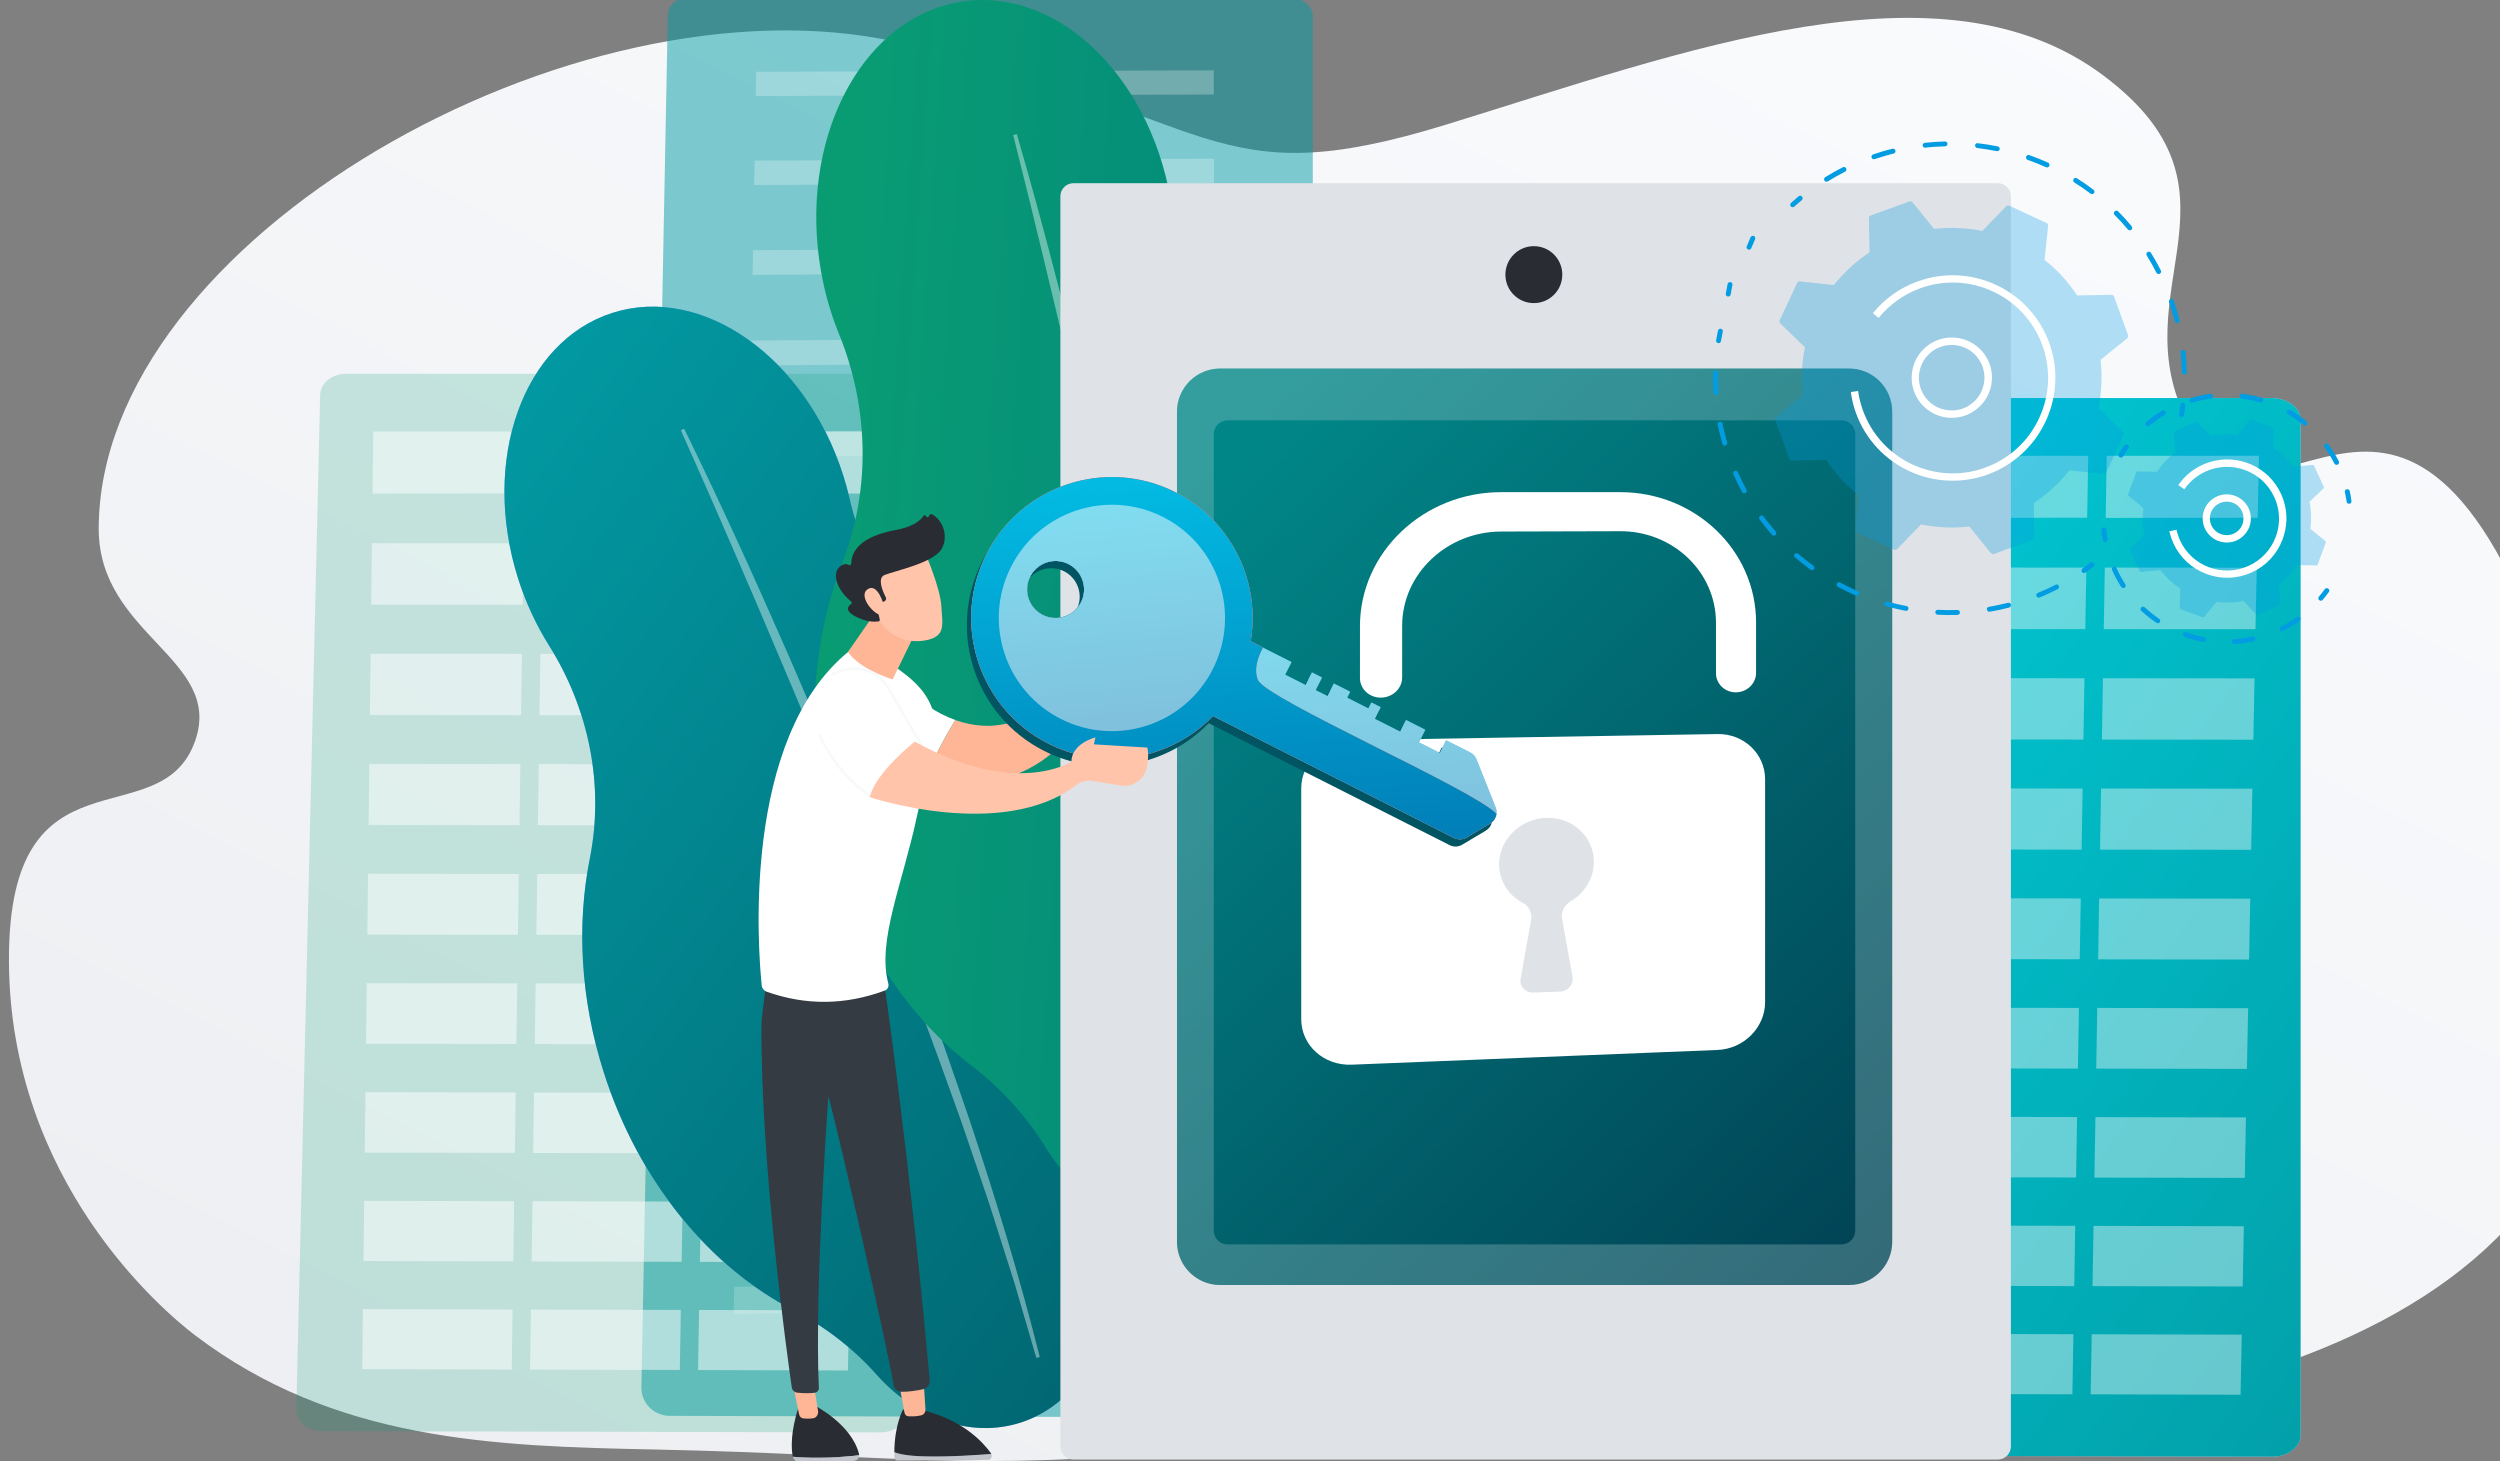 <svg width="308" height="180" viewBox="0 0 308 180" fill="none" xmlns="http://www.w3.org/2000/svg">
<rect x="0" y="0" width="308" height="180" fill="#808080" stroke="none"/>
<g clip-path="url(#clip0_13484_5143)">
<path d="M236.14 176.501C193.813 179.895 192.366 173.952 147.159 178.576C118.973 181.451 110.326 179.184 80.572 178.576C60.688 178.176 41.204 177.524 24.056 164.527C20.153 161.563 1.208 145.617 1.101 118.393C0.994 91.169 19.817 103.488 24.056 91.232C27.527 81.199 12.163 78.216 12.163 65.157C12.163 29.51 70.879 -3.608 110.53 5.179C150.18 13.967 148.761 24.412 178.202 15.342C207.643 6.273 239.178 -5.644 259.125 9.292C279.072 24.228 259.563 36.763 270.761 54.117C280.935 69.885 298.563 30.073 316.851 91.276C335.14 152.479 293.365 171.884 236.14 176.501Z" fill="url(#paint0_linear_13484_5143)"/>
<path opacity="0.5" d="M82.273 1.885C82.3 0.691 83.304 -0.269 84.532 -0.269H159.164C160.41 -0.269 161.737 0.727 161.737 1.938V171.221C161.737 172.128 161.208 172.989 160.553 173.635C159.89 174.273 158.921 174.632 157.989 174.632L82.542 174.434C81.6 174.434 80.686 174.066 80.031 173.411C79.376 172.756 79.009 171.877 79.018 170.961L82.273 1.885Z" fill="#029CA5"/>
<g opacity="0.5">
<path opacity="0.52" d="M125.125 11.72L149.542 11.64L149.533 8.669L125.143 8.741L125.125 11.72Z" fill="white"/>
<path opacity="0.52" d="M125.062 22.66L149.569 22.544L149.56 19.555L125.08 19.654L125.062 22.66Z" fill="white"/>
<path opacity="0.52" d="M124.99 33.681L149.604 33.546L149.595 30.531L125.008 30.656L124.99 33.681Z" fill="white"/>
<path opacity="0.52" d="M124.928 44.8L149.64 44.638L149.631 41.596L124.946 41.749L124.928 44.8Z" fill="white"/>
<path opacity="0.52" d="M124.856 56.009L149.677 55.82L149.668 52.751L124.874 52.931L124.856 56.009Z" fill="white"/>
<path opacity="0.52" d="M124.713 78.714L149.739 78.463L149.73 75.34L124.731 75.582L124.713 78.714Z" fill="white"/>
<path opacity="0.52" d="M124.507 113.489L149.847 113.148L149.838 109.954L124.525 110.286L124.507 113.489Z" fill="white"/>
<path opacity="0.52" d="M124.784 67.316L149.712 67.092L149.694 63.996L124.802 64.211L124.784 67.316Z" fill="white"/>
<path opacity="0.52" d="M124.649 90.21L149.775 89.932L149.766 86.782L124.667 87.051L124.649 90.21Z" fill="white"/>
<path opacity="0.52" d="M124.578 101.796L149.811 101.491L149.802 98.314L124.596 98.619L124.578 101.796Z" fill="white"/>
<path opacity="0.52" d="M124.435 125.282L149.883 124.914L149.874 121.683L124.452 122.042L124.435 125.282Z" fill="white"/>
<path opacity="0.52" d="M124.354 137.173L149.918 136.769L149.909 133.52L124.38 133.906L124.354 137.173Z" fill="white"/>
<path opacity="0.52" d="M124.282 149.171L149.954 148.732L149.945 145.456L124.309 145.878L124.282 149.171Z" fill="white"/>
<path opacity="0.52" d="M124.211 161.269L150 160.802L149.982 157.491L124.229 157.948L124.211 161.269Z" fill="white"/>
<path opacity="0.52" d="M93.122 11.828L117.682 11.747L117.709 8.768L93.176 8.84L93.122 11.828Z" fill="white"/>
<path opacity="0.52" d="M92.916 22.795L117.584 22.687L117.611 19.689L92.979 19.788L92.916 22.795Z" fill="white"/>
<path opacity="0.52" d="M92.719 33.86L117.485 33.725L117.512 30.692L92.773 30.827L92.719 33.86Z" fill="white"/>
<path opacity="0.52" d="M92.513 45.015L117.387 44.845L117.414 41.794L92.576 41.955L92.513 45.015Z" fill="white"/>
<path opacity="0.52" d="M92.315 56.26L117.288 56.072L117.315 52.984L92.369 53.173L92.315 56.26Z" fill="white"/>
<path opacity="0.52" d="M91.903 79.037L117.091 78.786L117.118 75.654L91.957 75.896L91.903 79.037Z" fill="white"/>
<path opacity="0.52" d="M91.266 113.929L116.776 113.597L116.803 110.384L91.319 110.716L91.266 113.929Z" fill="white"/>
<path opacity="0.52" d="M92.109 67.604L117.19 67.379L117.217 64.274L92.163 64.49L92.109 67.604Z" fill="white"/>
<path opacity="0.52" d="M91.688 90.569L116.983 90.291L117.01 87.132L91.75 87.41L91.688 90.569Z" fill="white"/>
<path opacity="0.52" d="M91.481 102.2L116.885 101.895L116.911 98.709L91.535 99.014L91.481 102.2Z" fill="white"/>
<path opacity="0.52" d="M91.051 125.766L116.669 125.389L116.696 122.159L91.105 122.518L91.051 125.766Z" fill="white"/>
<path opacity="0.52" d="M90.836 137.693L116.562 137.298L116.598 134.032L90.89 134.427L90.836 137.693Z" fill="white"/>
<path opacity="0.52" d="M90.611 149.737L116.454 149.297L116.49 146.004L90.674 146.434L90.611 149.737Z" fill="white"/>
<path opacity="0.52" d="M90.397 161.879L116.347 161.403L116.382 158.083L90.45 158.541L90.397 161.879Z" fill="white"/>
</g>
<path opacity="0.2" d="M39.447 48.578C39.483 47.196 40.9 46.056 42.639 46.056H108.366C110.133 46.056 111.864 47.25 111.864 48.659V173.932C111.864 174.605 111.379 175.251 110.779 175.727C110.178 176.202 109.29 176.471 108.438 176.471L39.716 176.319C38.864 176.319 38.021 176.041 37.43 175.556C36.829 175.071 36.497 174.398 36.506 173.716L39.447 48.578Z" fill="#099C73"/>
<g opacity="0.5">
<path d="M87.851 60.819L106.573 60.801L106.726 53.164H87.976L87.851 60.819Z" fill="white"/>
<path d="M66.859 60.81L85.564 60.792L85.699 53.164H66.976L66.859 60.81Z" fill="white"/>
<path d="M45.895 60.81L64.582 60.792L64.689 53.164H45.984L45.895 60.81Z" fill="white"/>
<path d="M87.617 74.523L106.304 74.532L106.457 66.948L87.743 66.939L87.617 74.523Z" fill="white"/>
<path d="M66.662 74.505L85.34 74.514L85.466 66.94L66.77 66.931L66.662 74.505Z" fill="white"/>
<path d="M45.733 74.496L64.385 74.505L64.492 66.931L45.823 66.922L45.733 74.496Z" fill="white"/>
<path d="M87.384 88.128L106.044 88.137L106.187 80.581L87.509 80.572L87.384 88.128Z" fill="white"/>
<path d="M66.464 88.11L85.106 88.128L85.231 80.572L66.58 80.563L66.464 88.11Z" fill="white"/>
<path d="M45.571 88.092L64.195 88.11L64.303 80.553L45.661 80.545L45.571 88.092Z" fill="white"/>
<path d="M87.151 101.688L105.776 101.706L105.928 94.177L87.277 94.159L87.151 101.688Z" fill="white"/>
<path d="M66.267 101.661L84.882 101.679L85.007 94.159L66.383 94.141L66.267 101.661Z" fill="white"/>
<path d="M45.41 101.634L64.007 101.661L64.106 94.132L45.5 94.114L45.41 101.634Z" fill="white"/>
<path d="M86.918 115.204L105.515 115.23L105.659 107.719L87.043 107.701L86.918 115.204Z" fill="white"/>
<path d="M66.079 115.168L84.65 115.195L84.775 107.692L66.187 107.674L66.079 115.168Z" fill="white"/>
<path d="M45.258 115.141L63.81 115.168L63.918 107.665L45.339 107.647L45.258 115.141Z" fill="white"/>
<path d="M86.685 128.665L105.246 128.701L105.398 121.216L86.819 121.189L86.685 128.665Z" fill="white"/>
<path d="M65.882 128.629L84.425 128.665L84.551 121.189L65.989 121.153L65.882 128.629Z" fill="white"/>
<path d="M45.097 128.593L63.622 128.62L63.73 121.154L45.186 121.127L45.097 128.593Z" fill="white"/>
<path d="M86.46 142.091L104.985 142.127L105.129 134.669L86.585 134.633L86.46 142.091Z" fill="white"/>
<path d="M65.684 142.046L84.2 142.082L84.326 134.633L65.791 134.597L65.684 142.046Z" fill="white"/>
<path d="M44.935 142.001L63.433 142.037L63.532 134.588L45.024 134.552L44.935 142.001Z" fill="white"/>
<path d="M86.228 155.462L104.726 155.507L104.87 148.076L86.353 148.031L86.228 155.462Z" fill="white"/>
<path d="M65.496 155.409L83.977 155.454L84.102 148.032L65.604 147.987L65.496 155.409Z" fill="white"/>
<path d="M44.782 155.355L63.245 155.409L63.344 147.987L44.863 147.942L44.782 155.355Z" fill="white"/>
<path d="M86.003 168.789L104.466 168.843L104.609 161.439L86.129 161.386L86.003 168.789Z" fill="white"/>
<path d="M65.299 168.736L83.753 168.78L83.878 161.386L65.406 161.341L65.299 168.736Z" fill="white"/>
<path d="M44.621 168.673L63.048 168.726L63.156 161.332L44.711 161.287L44.621 168.673Z" fill="white"/>
</g>
<path d="M211.011 51.566C211.046 50.184 212.463 49.045 214.203 49.045H279.93C281.696 49.045 283.427 50.238 283.427 51.647V176.92C283.427 177.593 282.943 178.239 282.342 178.715C281.741 179.191 280.854 179.46 280.002 179.46L211.28 179.307C210.428 179.307 209.585 179.029 208.993 178.544C208.401 178.06 208.061 177.387 208.07 176.705L211.011 51.566Z" fill="#BDD0FB"/>
<path d="M211.011 51.566C211.046 50.184 212.463 49.045 214.203 49.045H279.93C281.696 49.045 283.427 50.238 283.427 51.647V176.92C283.427 177.593 282.943 178.239 282.342 178.715C281.741 179.191 280.854 179.46 280.002 179.46L211.28 179.307C210.428 179.307 209.585 179.029 208.993 178.544C208.401 178.06 208.061 177.387 208.07 176.705L211.011 51.566Z" fill="url(#paint1_linear_13484_5143)"/>
<g opacity="0.8">
<path opacity="0.5" d="M259.423 63.807L278.146 63.79L278.298 56.152H259.548L259.423 63.807Z" fill="white"/>
<path opacity="0.5" d="M238.432 63.807L257.137 63.781L257.271 56.152H238.539L238.432 63.807Z" fill="white"/>
<path opacity="0.5" d="M217.467 63.799L236.154 63.781L236.261 56.153H217.556L217.467 63.799Z" fill="white"/>
</g>
<g opacity="0.8">
<path opacity="0.5" d="M259.188 77.511L277.875 77.52L278.028 69.937L259.314 69.928L259.188 77.511Z" fill="white"/>
<path opacity="0.5" d="M238.233 77.502L256.911 77.511L257.037 69.928L238.341 69.919L238.233 77.502Z" fill="white"/>
<path opacity="0.5" d="M217.305 77.485L235.956 77.502L236.063 69.919H217.394L217.305 77.485Z" fill="white"/>
</g>
<g opacity="0.8">
<path opacity="0.5" d="M258.956 91.116L277.616 91.134L277.76 83.578L259.082 83.56L258.956 91.116Z" fill="white"/>
<path opacity="0.5" d="M238.036 91.099L256.678 91.116L256.804 83.56L238.144 83.551L238.036 91.099Z" fill="white"/>
<path opacity="0.5" d="M217.144 91.08L235.768 91.098L235.875 83.551L217.233 83.533L217.144 91.08Z" fill="white"/>
</g>
<g opacity="0.8">
<path opacity="0.5" d="M258.723 104.677L277.347 104.695L277.49 97.165L258.848 97.147L258.723 104.677Z" fill="white"/>
<path opacity="0.5" d="M237.839 104.65L256.454 104.677L256.58 97.147L237.946 97.129L237.839 104.65Z" fill="white"/>
<path opacity="0.5" d="M216.982 104.632L235.571 104.65L235.678 97.129L217.072 97.111L216.982 104.632Z" fill="white"/>
</g>
<g opacity="0.8">
<path opacity="0.5" d="M258.49 118.192L277.088 118.219L277.231 110.716L258.616 110.689L258.49 118.192Z" fill="white"/>
<path opacity="0.5" d="M237.651 118.156L256.222 118.183L256.347 110.689L237.759 110.662L237.651 118.156Z" fill="white"/>
<path opacity="0.5" d="M216.821 118.129L235.383 118.156L235.49 110.662L216.911 110.635L216.821 118.129Z" fill="white"/>
</g>
<g opacity="0.8">
<path opacity="0.5" d="M258.257 131.654L276.818 131.689L276.971 124.214L258.382 124.178L258.257 131.654Z" fill="white"/>
<path opacity="0.5" d="M237.454 131.618L255.998 131.654L256.123 124.178L237.562 124.151L237.454 131.618Z" fill="white"/>
<path opacity="0.5" d="M216.669 131.582L235.194 131.618L235.302 124.142L216.759 124.115L216.669 131.582Z" fill="white"/>
</g>
<g opacity="0.8">
<path opacity="0.5" d="M258.032 145.079L276.558 145.115L276.701 137.666L258.158 137.63L258.032 145.079Z" fill="white"/>
<path opacity="0.5" d="M237.256 145.034L255.772 145.07L255.898 137.621L237.363 137.585L237.256 145.034Z" fill="white"/>
<path opacity="0.5" d="M216.507 144.989L235.005 145.025L235.104 137.586L216.597 137.55L216.507 144.989Z" fill="white"/>
</g>
<g opacity="0.8">
<path opacity="0.5" d="M257.8 158.451L276.298 158.496L276.442 151.074L257.925 151.029L257.8 158.451Z" fill="white"/>
<path opacity="0.5" d="M237.068 158.397L255.549 158.451L255.666 151.02L237.176 150.984L237.068 158.397Z" fill="white"/>
<path opacity="0.5" d="M216.346 158.352L234.808 158.397L234.916 150.975L216.435 150.93L216.346 158.352Z" fill="white"/>
</g>
<g opacity="0.8">
<path opacity="0.5" d="M257.566 171.778L276.038 171.832L276.182 164.428L257.701 164.383L257.566 171.778Z" fill="white"/>
<path opacity="0.5" d="M236.871 171.724L255.316 171.778L255.442 164.374L236.979 164.329L236.871 171.724Z" fill="white"/>
<path opacity="0.5" d="M216.193 171.67L234.62 171.715L234.728 164.32L216.283 164.275L216.193 171.67Z" fill="white"/>
</g>
<path d="M140.544 111.011C136.689 98.892 129.222 89.232 120.383 83.553C112.478 78.475 106.785 70.57 104.676 61.439C104.457 60.477 104.193 59.516 103.883 58.554C99.248 43.977 86.52 35.02 75.462 38.543C64.405 42.067 59.201 56.741 63.844 71.318C64.791 74.299 66.081 77.042 67.622 79.494C72.548 87.322 74.476 96.704 72.664 105.777C71.046 113.889 71.484 123.02 74.379 132.105C78.692 145.657 87.513 156.136 97.726 161.408C101.588 163.402 105.076 166.087 107.958 169.326C112.755 174.715 119.506 177.244 125.715 175.269C132.414 173.134 136.592 166.351 136.895 158.427C137.063 153.949 138.12 149.554 139.835 145.405C143.884 135.603 144.445 123.265 140.544 111.011Z" fill="#91B3FA"/>
<path d="M140.544 111.011C136.689 98.892 129.222 89.232 120.383 83.553C112.478 78.475 106.785 70.57 104.676 61.439C104.457 60.477 104.193 59.516 103.883 58.554C99.248 43.977 86.52 35.02 75.462 38.543C64.405 42.067 59.201 56.741 63.844 71.318C64.791 74.299 66.081 77.042 67.622 79.494C72.548 87.322 74.476 96.704 72.664 105.777C71.046 113.889 71.484 123.02 74.379 132.105C78.692 145.657 87.513 156.136 97.726 161.408C101.588 163.402 105.076 166.087 107.958 169.326C112.755 174.715 119.506 177.244 125.715 175.269C132.414 173.134 136.592 166.351 136.895 158.427C137.063 153.949 138.12 149.554 139.835 145.405C143.884 135.603 144.445 123.265 140.544 111.011Z" fill="url(#paint2_linear_13484_5143)"/>
<path opacity="0.4" d="M84.283 52.818C88.796 61.994 93.006 71.305 97.113 80.656C98.145 82.992 99.131 85.347 100.131 87.702L101.627 91.232L103.097 94.775C104.064 97.137 105.07 99.492 106.011 101.867L108.842 108.991C110.666 113.766 112.53 118.522 114.27 123.329C115.141 125.73 116.063 128.118 116.882 130.537L119.383 137.784C122.62 147.483 125.612 157.266 128.101 167.184L127.675 167.294L125.528 159.944L124.993 158.105L124.413 156.278L123.252 152.632L122.098 148.987C121.717 147.767 121.285 146.567 120.879 145.36C120.054 142.947 119.248 140.527 118.41 138.113C114.986 128.498 111.44 118.928 107.694 109.436C105.785 104.706 103.916 99.957 101.975 95.233L100.531 91.69L99.054 88.161C98.074 85.805 97.088 83.45 96.082 81.108C94.109 76.403 92.097 71.706 90.053 67.027C88.029 62.342 85.965 57.67 83.883 53.011L84.283 52.818Z" fill="white"/>
<path d="M172.815 86.922C171.01 73.686 165.052 62.342 156.967 54.863C149.732 48.178 145.284 38.969 144.748 29.142C144.69 28.109 144.594 27.064 144.452 26.012C142.285 10.092 130.783 -1.484 118.758 0.155C106.733 1.794 98.745 16.029 100.918 31.948C101.362 35.201 102.194 38.279 103.342 41.092C107.011 50.075 107.314 60.129 103.819 69.189C100.698 77.287 99.518 86.812 100.866 96.737C102.884 111.54 110.092 123.975 119.674 131.279C123.297 134.041 126.405 137.448 128.797 141.327C132.769 147.767 139.281 151.613 146.025 150.69C153.304 149.696 158.83 143.437 160.558 135.3C161.538 130.699 163.408 126.343 165.916 122.361C171.848 112.959 174.64 100.305 172.815 86.922Z" fill="url(#paint3_linear_13484_5143)"/>
<path opacity="0.4" d="M125.27 16.519C128.275 26.825 130.944 37.221 133.504 47.642C134.142 50.249 134.742 52.863 135.354 55.476L136.263 59.4L137.14 63.329C137.714 65.949 138.327 68.563 138.875 71.189L140.512 79.075C141.537 84.34 142.608 89.606 143.536 94.891C144 97.537 144.523 100.17 144.935 102.822L146.212 110.772C147.811 121.387 149.139 132.054 149.926 142.759L149.468 142.798L148.572 134.809L148.353 132.809L148.082 130.815L147.534 126.833L146.999 122.852C146.824 121.523 146.592 120.2 146.399 118.877C145.98 116.231 145.587 113.579 145.155 110.933C143.356 100.37 141.408 89.825 139.255 79.326C138.133 74.087 137.063 68.834 135.902 63.6L135.045 59.671L134.155 55.747C133.562 53.134 132.975 50.52 132.356 47.913C131.163 42.686 129.938 37.466 128.668 32.258C127.424 27.044 126.134 21.837 124.825 16.642L125.27 16.519Z" fill="white"/>
<path d="M246.126 179.816H132.249C131.36 179.816 130.64 179.095 130.64 178.205V24.179C130.64 23.29 131.36 22.569 132.249 22.569H246.133C247.021 22.569 247.742 23.29 247.742 24.179V178.198C247.742 179.095 247.014 179.816 246.126 179.816Z" fill="#DFE2E6"/>
<path d="M227.802 158.311H150.321C147.383 158.311 145.004 155.93 145.004 152.989V50.725C145.004 47.784 147.383 45.403 150.321 45.403H227.802C230.74 45.403 233.119 47.784 233.119 50.725V152.989C233.119 155.923 230.74 158.311 227.802 158.311Z" fill="url(#paint4_linear_13484_5143)"/>
<path d="M227.802 158.311H150.321C147.383 158.311 145.004 155.93 145.004 152.989V50.725C145.004 47.784 147.383 45.403 150.321 45.403H227.802C230.74 45.403 233.119 47.784 233.119 50.725V152.989C233.119 155.923 230.74 158.311 227.802 158.311Z" fill="white" fill-opacity="0.2"/>
<path d="M226.878 153.308H151.225C150.293 153.308 149.538 152.551 149.538 151.616V53.478C149.538 52.543 150.293 51.786 151.225 51.786H226.878C227.81 51.786 228.565 52.543 228.565 53.478V151.616C228.565 152.551 227.81 153.308 226.878 153.308Z" fill="url(#paint5_linear_13484_5143)"/>
<path d="M188.97 37.343C190.906 37.343 192.475 35.773 192.475 33.835C192.475 31.898 190.906 30.327 188.97 30.327C187.034 30.327 185.465 31.898 185.465 33.835C185.465 35.773 187.034 37.343 188.97 37.343Z" fill="#2A2C33"/>
<path d="M211.605 90.436L166.532 91.185C163.104 91.241 160.312 93.909 160.312 97.151V125.56C160.312 128.795 163.104 131.309 166.532 131.169L211.605 129.355C214.844 129.222 217.461 126.582 217.461 123.459V96.003C217.461 92.873 214.844 90.38 211.605 90.436Z" fill="white"/>
<path d="M213.885 85.296C212.521 85.317 211.409 84.26 211.409 82.943V76.725C211.409 70.486 206.14 65.43 199.612 65.444L184.926 65.486C178.231 65.507 172.745 70.717 172.745 77.096V83.461C172.745 84.813 171.584 85.926 170.15 85.947C168.708 85.968 167.547 84.89 167.547 83.531V77.152C167.547 68.042 175.39 60.633 184.926 60.633H199.612C208.883 60.633 216.348 67.832 216.348 76.683V82.88C216.355 84.197 215.25 85.275 213.885 85.296Z" fill="white"/>
<path d="M196.366 106.177C196.366 103.019 193.609 100.54 190.265 100.771C187.305 100.974 184.856 103.348 184.696 106.177C184.57 108.376 185.78 110.274 187.613 111.24C188.397 111.646 188.782 112.508 188.628 113.362L187.34 120.588C187.179 121.506 187.914 122.318 188.886 122.283L192.196 122.164C193.161 122.129 193.896 121.268 193.735 120.364L192.448 113.201C192.294 112.346 192.735 111.499 193.518 111.03C195.225 110.015 196.366 108.208 196.366 106.177Z" fill="#DFE2E6"/>
<path d="M105.843 179.297C105.843 179.234 105.843 179.171 105.822 179.108C104.885 175.397 100.246 173.093 100.246 173.093L98.413 173.233C97.356 176.503 97.489 178.506 97.664 179.402C97.671 179.43 97.678 179.451 97.685 179.472C99.196 179.612 102.317 179.696 105.843 179.297Z" fill="#2A2C33"/>
<path d="M97.678 179.472C97.762 179.773 97.979 180.004 98.258 180.06C100.413 180.515 103.842 180.151 105.283 179.962C105.598 179.92 105.836 179.626 105.836 179.297C102.316 179.696 99.196 179.612 97.678 179.472Z" fill="#C1C5CB"/>
<path d="M97.671 170.495L98.448 174.248C98.504 174.521 98.713 174.731 98.972 174.752C99.287 174.78 99.728 174.801 100.176 174.731C100.574 174.675 100.854 174.262 100.784 173.828L100.246 170.495H97.671Z" fill="#FFB696"/>
<path d="M113.806 179.423C111.777 179.367 110.727 179.129 110.182 178.905C110.182 179.108 110.182 179.311 110.189 179.528C110.196 179.752 110.364 179.934 110.573 179.934L121.719 179.864C122.076 179.864 122.286 179.451 122.132 179.122C120.663 179.241 116.94 179.514 113.806 179.423Z" fill="#C1C5CB"/>
<path d="M122.125 179.122C122.111 179.094 122.097 179.066 122.083 179.038C121.096 177.658 118.592 174.92 113.638 173.73L111.259 173.653C111.259 173.653 110.203 175.495 110.182 178.905C110.727 179.129 111.777 179.367 113.806 179.423C116.94 179.514 120.663 179.241 122.125 179.122Z" fill="#2A2C33"/>
<path d="M110.713 170.166C110.748 170.341 111.245 173.009 111.434 174.045C111.483 174.29 111.671 174.472 111.895 174.486C112.301 174.507 112.959 174.514 113.526 174.36C113.833 174.276 114.036 173.968 114.015 173.625L113.749 169.403L110.713 170.166Z" fill="#FFB696"/>
<path d="M108.908 120.882C108.908 120.882 112.175 143.367 114.54 170.124C114.582 170.621 114.19 171.055 113.7 171.16C112.98 171.314 111.923 171.489 111.042 171.468C110.573 171.454 110.181 171.104 110.104 170.642C109.299 165.922 103.562 140.608 102.058 135.034C102.058 135.034 100.33 158.703 100.882 170.985C100.896 171.293 100.673 171.552 100.372 171.587C99.91 171.643 99.175 171.678 98.238 171.58C97.881 171.545 97.594 171.272 97.545 170.922C96.971 166.931 93.676 143.164 93.816 126.043C93.823 125.077 94.949 117.143 94.949 117.143L108.908 120.882Z" fill="#343B43"/>
<path d="M110.175 83.069L110.616 94.833C111.861 95.26 113.043 95.597 114.17 95.842C114.877 93.573 116.43 90.779 117.696 88.706C113.029 87.061 110.175 83.069 110.175 83.069Z" fill="white"/>
<path d="M94.453 122.178C94.117 122.059 93.879 121.751 93.844 121.401C93.41 117.178 91.305 91.003 104.591 80.233C104.591 80.233 105.354 78.237 111.616 83.146C117.878 88.055 114.526 93.195 113.029 100.288C111.217 108.873 108.026 115.883 109.44 121.17C109.538 121.534 109.349 121.919 108.992 122.045C104.129 123.837 99.281 123.894 94.453 122.178Z" fill="white"/>
<path d="M109.783 72.39C109.776 72.761 104.473 80.31 104.473 80.31C104.473 80.31 105.424 82.187 109.972 83.713L113.897 75.632L109.783 72.39Z" fill="#FFB696"/>
<path d="M107.152 98.209C107.117 98.209 107.082 98.201 107.054 98.18C102.815 95.317 100.82 90.688 100.799 90.639C100.764 90.548 100.806 90.45 100.89 90.415C100.981 90.38 101.079 90.415 101.114 90.506C101.135 90.548 103.087 95.085 107.243 97.893C107.32 97.949 107.341 98.055 107.292 98.132C107.264 98.18 107.208 98.209 107.152 98.209Z" fill="#F8F9FB"/>
<path d="M113.47 91.794C113.414 91.794 113.358 91.766 113.323 91.717C113.309 91.696 112.015 89.68 109.545 85.261C108.789 83.903 107.789 83.041 106.578 82.705C104.577 82.145 102.653 83.216 102.632 83.23C102.548 83.279 102.443 83.251 102.394 83.167C102.345 83.083 102.373 82.978 102.457 82.929C102.541 82.88 104.521 81.774 106.662 82.369C107.964 82.733 109.034 83.65 109.839 85.093C112.301 89.504 113.589 91.514 113.603 91.535C113.652 91.612 113.631 91.724 113.554 91.773C113.533 91.78 113.498 91.794 113.47 91.794Z" fill="#F8F9FB"/>
<path d="M113.959 68.07C113.959 68.07 115.848 72.412 115.974 74.687C116.1 76.963 116.59 78.448 113.959 78.903C111.328 79.365 109.111 78.049 107.907 75.78C107.907 75.78 106.025 72.285 106.445 70.85C106.872 69.421 113.959 68.07 113.959 68.07Z" fill="#FFC4AA"/>
<path d="M108.809 74.148L108.956 74.085C109.145 74.001 109.229 73.777 109.131 73.588C108.76 72.867 108.04 71.228 108.97 70.843C110.174 70.346 114.945 69.373 115.974 67.678C116.96 66.046 116.086 63.946 114.771 63.35C114.68 63.308 114.582 63.343 114.533 63.427L114.421 63.638C114.344 63.778 114.134 63.757 114.092 63.602C114.05 63.455 113.854 63.427 113.77 63.553C113.455 64.058 112.602 64.884 110.314 65.304C107.067 65.906 104.919 67.223 104.863 69.463C104.863 69.604 104.709 69.688 104.583 69.611C104.346 69.463 103.961 69.394 103.45 69.828C102.561 70.577 102.925 72.524 104.877 74.127C104.968 74.204 104.968 74.351 104.87 74.414C104.514 74.645 103.989 75.192 105.36 75.927C106.773 76.683 107.837 76.62 108.243 76.557C108.341 76.543 108.411 76.445 108.39 76.34L107.956 74.365C107.928 74.253 108.019 74.148 108.131 74.148H108.809Z" fill="#2A2C33"/>
<path d="M108.886 74.568C108.886 74.568 108.165 71.795 106.92 72.573C105.674 73.35 107.563 75.682 108.564 75.787L108.886 74.568Z" fill="#FFC4AA"/>
<path d="M133.34 82.187C133.34 82.187 132.396 80.506 132.452 79.694C132.515 78.875 132.004 77.677 132.543 77.768C133.081 77.859 133.193 77.782 133.34 78.763C133.494 79.743 135.201 84.015 133.34 82.187Z" fill="url(#paint6_linear_13484_5143)"/>
<path d="M133.516 79.519L133.495 82.873C127.086 89.799 121.901 90.205 117.696 88.713C116.423 90.786 114.87 93.573 114.17 95.849C131.277 99.623 135.307 83.881 135.307 83.881C137.623 82.922 138.091 82.362 137.993 81.732L133.516 79.519Z" fill="#FFB696"/>
<path d="M138.447 76.186C137.901 75.962 136.831 73.924 136.628 74.596C136.425 75.269 136.712 76.186 136.628 76.473C136.544 76.76 135.208 80.044 135.473 80.772C135.662 81.298 136.726 81.221 136.887 82.082C136.943 82.369 137.167 82.572 137.432 82.572C137.698 82.572 137.929 82.369 137.978 82.082C137.999 81.97 138.993 76.41 138.447 76.186Z" fill="url(#paint7_linear_13484_5143)"/>
<path d="M120.984 69.197C116.667 77.747 120.088 88.188 128.631 92.508C135.579 96.024 143.765 94.413 148.907 89.098L178.594 104.119C179.083 104.371 179.671 104.35 180.147 104.063L183.051 102.333C183.1 102.305 183.149 102.27 183.19 102.235C183.204 102.228 183.218 102.214 183.225 102.207C183.26 102.179 183.288 102.151 183.323 102.123C183.337 102.116 183.344 102.102 183.358 102.095C183.4 102.06 183.435 102.018 183.47 101.976C183.834 101.535 183.946 100.911 183.722 100.351L181.364 94.434C181.217 94.07 180.945 93.769 180.595 93.594L177.621 92.088L176.838 93.643L174.284 92.347L175.067 90.793L172.675 89.582L171.954 91.017L168.847 89.448L169.568 88.013L168.414 87.425L168.043 88.16L165.44 86.844L165.811 86.108L163.789 85.086L163.005 86.641L161.557 85.912L162.341 84.358L161.088 83.72L160.305 85.275L157.8 84.007L158.583 82.453L155.057 80.667L153.546 79.904C154.777 72.608 151.216 65.052 144.268 61.537C135.732 57.223 125.301 60.647 120.984 69.197ZM131.094 70.381C132.822 71.256 133.515 73.371 132.64 75.1C131.765 76.83 129.652 77.523 127.924 76.648C126.196 75.773 125.503 73.658 126.378 71.928C127.253 70.199 129.366 69.505 131.094 70.381Z" fill="#015462"/>
<path d="M145.045 74.442L159.122 81.564L158.339 83.118L160.843 84.386L161.627 82.831L162.879 83.468L162.096 85.023L163.544 85.751L164.328 84.197L166.35 85.219L165.979 85.954L168.582 87.271L168.952 86.535L170.107 87.124L169.386 88.559L172.493 90.128L173.213 88.692L175.606 89.904L174.823 91.458L177.376 92.754L178.16 91.199L181.134 92.705C181.483 92.88 181.756 93.181 181.903 93.545L184.261 99.462C184.555 100.197 184.268 101.045 183.589 101.451L180.686 103.18C180.21 103.46 179.622 103.481 179.133 103.236L143.296 85.1L145.045 74.442Z" fill="url(#paint8_linear_13484_5143)"/>
<path d="M145.045 74.442L159.122 81.564L158.339 83.118L160.843 84.386L161.627 82.831L162.879 83.468L162.096 85.023L163.544 85.751L164.328 84.197L166.35 85.219L165.979 85.954L168.582 87.271L168.952 86.535L170.107 87.124L169.386 88.559L172.493 90.128L173.213 88.692L175.606 89.904L174.823 91.458L177.376 92.754L178.16 91.199L181.134 92.705C181.483 92.88 181.756 93.181 181.903 93.545L184.261 99.462C184.555 100.197 184.268 101.045 183.589 101.451L180.686 103.18C180.21 103.46 179.622 103.481 179.133 103.236L143.296 85.1L145.045 74.442Z" fill="white" fill-opacity="0.5"/>
<path d="M129.163 91.619C137.706 95.94 148.138 92.516 152.455 83.966C156.772 75.415 153.35 64.975 144.808 60.654C136.265 56.334 125.833 59.758 121.516 68.308C117.199 76.858 120.62 87.299 129.163 91.619ZM128.464 75.759C126.735 74.883 126.043 72.769 126.917 71.039C127.792 69.309 129.905 68.616 131.633 69.491C133.361 70.367 134.054 72.481 133.179 74.211C132.305 75.941 130.192 76.634 128.464 75.759Z" fill="url(#paint9_linear_13484_5143)"/>
<path d="M149.446 88.209L179.133 103.229C179.623 103.481 180.21 103.46 180.686 103.173L183.59 101.444C184.031 101.185 184.296 100.743 184.359 100.267C181.652 97.333 155.932 86.094 154.974 83.776C154.631 82.95 154.575 81.704 155.596 79.771L154.085 79.008C155.316 71.711 151.755 64.156 144.808 60.64C136.265 56.32 125.833 59.744 121.516 68.294C117.199 76.844 120.62 87.285 129.163 91.605C136.111 95.135 144.304 93.531 149.446 88.209ZM131.633 69.492C133.361 70.367 134.054 72.481 133.179 74.211C132.305 75.941 130.192 76.634 128.464 75.759C126.735 74.883 126.043 72.769 126.917 71.039C127.792 69.309 129.898 68.616 131.633 69.492Z" fill="url(#paint10_linear_13484_5143)"/>
<path d="M149.446 88.209L179.133 103.229C179.623 103.481 180.21 103.46 180.686 103.173L183.59 101.444C184.031 101.185 184.296 100.743 184.359 100.267C181.652 97.333 155.932 86.094 154.974 83.776C154.631 82.95 154.575 81.704 155.596 79.771L154.085 79.008C155.316 71.711 151.755 64.156 144.808 60.64C136.265 56.32 125.833 59.744 121.516 68.294C117.199 76.844 120.62 87.285 129.163 91.605C136.111 95.135 144.304 93.531 149.446 88.209ZM131.633 69.492C133.361 70.367 134.054 72.481 133.179 74.211C132.305 75.941 130.192 76.634 128.464 75.759C126.735 74.883 126.043 72.769 126.917 71.039C127.792 69.309 129.898 68.616 131.633 69.492Z" fill="url(#paint11_linear_13484_5143)"/>
<path d="M130.702 88.58C137.573 92.053 145.955 89.301 149.425 82.425C152.895 75.549 150.146 67.16 143.275 63.687C136.404 60.213 128.022 62.965 124.552 69.842C121.082 76.718 123.831 85.107 130.702 88.58ZM128.463 75.759C126.735 74.883 126.042 72.769 126.917 71.039C127.791 69.309 129.904 68.616 131.633 69.492C133.361 70.367 134.053 72.482 133.179 74.211C132.304 75.941 130.191 76.634 128.463 75.759Z" fill="url(#paint12_linear_13484_5143)"/>
<path d="M130.702 88.58C137.573 92.053 145.955 89.301 149.425 82.425C152.895 75.549 150.146 67.16 143.275 63.687C136.404 60.213 128.022 62.965 124.552 69.842C121.082 76.718 123.831 85.107 130.702 88.58ZM128.463 75.759C126.735 74.883 126.042 72.769 126.917 71.039C127.791 69.309 129.904 68.616 131.633 69.492C133.361 70.367 134.053 72.482 133.179 74.211C132.304 75.941 130.191 76.634 128.463 75.759Z" fill="white" fill-opacity="0.5"/>
<path d="M107.152 98.209C107.152 98.209 123.475 103.677 132.613 96.717C133.18 96.283 133.893 96.094 134.6 96.213L138.091 96.78C139.554 97.018 140.953 96.066 141.268 94.616C141.45 93.79 141.534 92.887 141.352 92.102L134.768 91.703L134.957 90.849C134.957 90.849 132.046 91.563 131.99 93.839C131.99 93.839 125.162 98.314 112.708 91.367C112.694 91.374 107.845 95.176 107.152 98.209Z" fill="#FFC4AA"/>
<path d="M221.694 24.13C221.813 24.093 221.94 24.135 222.017 24.225C222.122 24.355 222.098 24.541 221.972 24.661C221.661 24.92 221.366 25.174 221.06 25.447C220.934 25.567 220.748 25.543 220.632 25.433C220.513 25.307 220.536 25.121 220.647 25.006C220.953 24.732 221.259 24.459 221.57 24.201C221.62 24.152 221.665 24.139 221.694 24.13Z" fill="#029CE2"/>
<path d="M231.686 18.728C232.176 18.577 232.67 18.44 233.155 18.323C233.323 18.287 233.482 18.384 233.518 18.552C233.553 18.72 233.456 18.88 233.303 18.911C232.517 19.105 231.745 19.343 230.963 19.601C230.963 19.601 230.963 19.601 230.948 19.606C230.8 19.652 230.629 19.574 230.579 19.411C230.529 19.248 230.606 19.078 230.77 19.027C231.082 18.931 231.374 18.824 231.686 18.728ZM227.087 20.587C227.221 20.546 227.387 20.609 227.443 20.738C227.523 20.892 227.464 21.072 227.31 21.152C226.579 21.524 225.872 21.922 225.189 22.344C225.054 22.434 224.859 22.381 224.769 22.246C224.679 22.112 224.732 21.916 224.867 21.826C225.565 21.399 226.297 20.978 227.043 20.601C227.058 20.597 227.072 20.592 227.087 20.587ZM237.083 17.613C237.098 17.608 237.112 17.604 237.142 17.595C237.96 17.504 238.806 17.454 239.628 17.428C239.79 17.427 239.929 17.562 239.93 17.724C239.932 17.886 239.796 18.026 239.633 18.027C238.827 18.049 237.995 18.095 237.197 18.195C237.025 18.216 236.89 18.095 236.869 17.923C236.847 17.799 236.934 17.659 237.083 17.613ZM243.534 17.651C243.579 17.637 243.613 17.643 243.662 17.644C244.49 17.745 245.308 17.866 246.125 18.037C246.281 18.069 246.396 18.229 246.362 18.386C246.329 18.542 246.169 18.656 246.013 18.623C245.216 18.464 244.413 18.338 243.599 18.232C243.433 18.218 243.318 18.059 243.332 17.892C243.33 17.779 243.43 17.683 243.534 17.651ZM249.82 19.105C249.88 19.086 249.944 19.083 250.017 19.109C250.801 19.386 251.566 19.703 252.32 20.039C252.47 20.106 252.54 20.279 252.477 20.445C252.41 20.596 252.236 20.666 252.071 20.603C251.332 20.263 250.572 19.961 249.807 19.694C249.645 19.646 249.571 19.458 249.624 19.312C249.656 19.204 249.731 19.132 249.82 19.105ZM255.617 21.928C255.707 21.901 255.79 21.907 255.872 21.963C256.575 22.396 257.261 22.883 257.918 23.378C258.048 23.485 258.074 23.672 257.982 23.797C257.876 23.928 257.689 23.953 257.563 23.862C256.926 23.376 256.244 22.905 255.56 22.482C255.42 22.395 255.375 22.198 255.467 22.072C255.493 21.999 255.558 21.947 255.617 21.928ZM260.65 25.963C260.754 25.931 260.876 25.958 260.948 26.034C261.534 26.616 262.099 27.238 262.62 27.873C262.725 28.003 262.701 28.189 262.591 28.305C262.46 28.41 262.274 28.386 262.159 28.275C261.643 27.655 261.082 27.048 260.515 26.476C260.395 26.351 260.404 26.169 260.515 26.053C260.565 26.005 260.605 25.977 260.65 25.963ZM264.646 31.017C264.78 30.975 264.926 31.028 264.997 31.152C265.438 31.845 265.843 32.581 266.215 33.311C266.295 33.465 266.236 33.645 266.082 33.725C265.928 33.806 265.747 33.748 265.667 33.593C265.301 32.878 264.9 32.157 264.478 31.475C264.388 31.34 264.427 31.149 264.576 31.055C264.601 31.03 264.631 31.021 264.646 31.017ZM267.43 36.835C267.579 36.789 267.749 36.866 267.799 37.029C267.919 37.366 268.02 37.693 268.125 38.034C268.267 38.494 268.394 38.958 268.52 39.423C268.556 39.591 268.474 39.746 268.31 39.797C268.142 39.832 267.983 39.735 267.937 39.587C267.815 39.137 267.692 38.688 267.551 38.228C267.45 37.901 267.349 37.575 267.234 37.253C267.179 37.075 267.267 36.885 267.43 36.835ZM268.848 43.124C268.863 43.119 268.877 43.115 268.907 43.106C269.08 43.085 269.229 43.201 269.25 43.373C269.339 44.191 269.403 45.032 269.413 45.858C269.415 46.02 269.279 46.159 269.117 46.161C268.954 46.162 268.815 46.026 268.814 45.864C268.793 45.058 268.734 44.232 268.649 43.429C268.627 43.306 268.714 43.165 268.848 43.124Z" fill="#029CE2"/>
<path d="M268.842 49.603C268.887 49.589 268.921 49.595 268.97 49.596C269.137 49.609 269.251 49.769 269.237 49.936C269.199 50.338 269.13 50.749 269.072 51.141C269.043 51.312 268.898 51.422 268.727 51.394C268.556 51.365 268.446 51.22 268.475 51.049C268.533 50.657 268.586 50.251 268.645 49.859C268.642 49.746 268.723 49.64 268.842 49.603Z" fill="#029CE2"/>
<path d="M257.644 69.282C257.762 69.245 257.889 69.287 257.97 69.392C258.075 69.522 258.051 69.708 257.906 69.818C257.576 70.066 257.246 70.314 256.912 70.548C256.777 70.638 256.591 70.614 256.496 70.465C256.406 70.33 256.429 70.144 256.575 70.034C256.894 69.806 257.229 69.572 257.544 69.329C257.584 69.3 257.614 69.291 257.644 69.282Z" fill="#029CE2"/>
<path d="M211.29 45.652C211.319 45.643 211.349 45.634 211.383 45.64C211.546 45.638 211.685 45.774 211.676 45.955C211.662 46.756 211.664 47.552 211.714 48.349C211.715 48.511 211.599 48.66 211.422 48.666C211.259 48.668 211.11 48.551 211.104 48.375C211.049 47.563 211.039 46.737 211.067 45.932C211.075 45.8 211.171 45.689 211.29 45.652ZM211.837 51.967C211.852 51.962 211.852 51.962 211.866 51.958C212.034 51.922 212.199 52.034 212.215 52.191C212.374 52.971 212.567 53.756 212.785 54.517C212.835 54.681 212.738 54.841 212.575 54.891C212.412 54.941 212.252 54.845 212.201 54.681C211.979 53.905 211.781 53.105 211.617 52.311C211.591 52.173 211.688 52.013 211.837 51.967ZM213.751 58.021C213.899 57.975 214.05 58.043 214.111 58.187C214.433 58.916 214.785 59.636 215.162 60.332C215.242 60.486 215.184 60.666 215.044 60.742C214.89 60.822 214.71 60.764 214.634 60.625C214.253 59.914 213.877 59.169 213.55 58.425C213.485 58.266 213.548 58.1 213.702 58.02C213.721 58.031 213.736 58.026 213.751 58.021ZM216.941 63.519C217.06 63.483 217.201 63.52 217.268 63.63C217.739 64.264 218.246 64.904 218.768 65.49C218.873 65.62 218.864 65.801 218.738 65.921C218.608 66.027 218.426 66.018 218.306 65.892C217.775 65.276 217.254 64.641 216.778 63.992C216.672 63.862 216.711 63.672 216.841 63.566C216.881 63.538 216.911 63.529 216.941 63.519ZM221.251 68.167C221.34 68.14 221.458 68.152 221.545 68.223C222.142 68.737 222.784 69.237 223.417 69.708C223.547 69.814 223.587 69.997 223.481 70.127C223.375 70.257 223.192 70.297 223.062 70.192C222.41 69.71 221.763 69.195 221.146 68.671C221.016 68.565 221.006 68.373 221.112 68.243C221.152 68.214 221.192 68.186 221.251 68.167ZM226.486 71.75C226.56 71.727 226.643 71.734 226.721 71.775C227.425 72.159 228.149 72.503 228.879 72.814C229.03 72.881 229.099 73.055 229.032 73.206C228.965 73.356 228.791 73.426 228.625 73.364C227.876 73.043 227.132 72.688 226.429 72.304C226.273 72.222 226.233 72.039 226.301 71.888C226.346 71.825 226.411 71.773 226.486 71.75ZM232.372 74.124C232.432 74.105 232.481 74.106 232.549 74.118C233.316 74.336 234.103 74.515 234.881 74.665C235.052 74.693 235.151 74.857 235.118 75.014C235.09 75.185 234.925 75.285 234.769 75.252C233.971 75.092 233.17 74.917 232.384 74.689C232.223 74.641 232.123 74.477 232.171 74.316C232.193 74.228 232.268 74.156 232.372 74.124ZM238.639 75.145C238.668 75.135 238.713 75.122 238.747 75.127C239.542 75.174 240.358 75.182 241.145 75.15C241.307 75.149 241.461 75.28 241.462 75.442C241.464 75.604 241.328 75.744 241.17 75.76C240.349 75.786 239.533 75.778 238.723 75.736C238.557 75.722 238.432 75.582 238.431 75.42C238.424 75.292 238.52 75.181 238.639 75.145ZM253.287 72.016C253.42 71.975 253.586 72.038 253.642 72.167C253.722 72.321 253.664 72.501 253.51 72.581C252.793 72.949 252.038 73.296 251.289 73.609C251.13 73.674 250.96 73.596 250.895 73.438C250.83 73.279 250.908 73.109 251.066 73.044C251.801 72.736 252.546 72.408 253.247 72.045C253.257 72.025 253.272 72.021 253.287 72.016ZM244.982 74.777C244.997 74.773 245.011 74.768 245.026 74.764C245.816 74.633 246.606 74.454 247.377 74.265C247.54 74.214 247.705 74.326 247.751 74.474C247.786 74.642 247.689 74.802 247.54 74.848C246.759 75.057 245.949 75.226 245.145 75.361C244.977 75.396 244.828 75.28 244.792 75.112C244.746 74.964 244.833 74.823 244.982 74.777Z" fill="#029CE2"/>
<path d="M211.868 40.508C211.913 40.494 211.962 40.495 212.011 40.496C212.167 40.529 212.281 40.689 212.248 40.845C212.175 41.242 212.102 41.638 212.025 42.019C211.996 42.191 211.851 42.301 211.68 42.272C211.508 42.244 211.399 42.099 211.427 41.928C211.5 41.532 211.569 41.12 211.657 40.719C211.693 40.627 211.764 40.54 211.868 40.508Z" fill="#029CE2"/>
<path d="M213.055 34.764C213.099 34.751 213.148 34.752 213.197 34.752C213.354 34.785 213.469 34.944 213.436 35.101C213.364 35.498 213.292 35.894 213.215 36.276C213.187 36.447 213.042 36.557 212.871 36.529C212.699 36.501 212.589 36.357 212.617 36.185C212.69 35.789 212.757 35.378 212.844 34.977C212.88 34.884 212.951 34.797 213.055 34.764Z" fill="#029CE2"/>
<path d="M215.931 29.053C215.977 29.049 216.025 29.061 216.073 29.073C216.218 29.138 216.296 29.319 216.23 29.465C216.074 29.836 215.917 30.207 215.76 30.563C215.695 30.724 215.53 30.801 215.368 30.736C215.207 30.672 215.131 30.507 215.196 30.346C215.352 29.974 215.507 29.587 215.679 29.215C215.734 29.132 215.822 29.062 215.931 29.053Z" fill="#029CE2"/>
<path opacity="0.3" d="M219.262 39.452C219.205 39.583 219.221 39.741 219.336 39.851L222.369 42.781C221.971 44.708 221.871 46.705 222.104 48.729L218.824 51.384C218.708 51.484 218.671 51.626 218.716 51.775L220.44 56.523C220.485 56.671 220.626 56.758 220.769 56.746L224.987 56.661C226.093 58.351 227.459 59.83 229.004 61.042L228.557 65.243C228.539 65.394 228.615 65.534 228.761 65.586L233.336 67.715C233.467 67.772 233.625 67.755 233.736 67.64L236.671 64.604C238.598 65 240.596 65.098 242.621 64.862L245.272 68.137C245.373 68.253 245.515 68.29 245.663 68.244L250.416 66.516C250.564 66.47 250.651 66.329 250.64 66.187L250.56 61.97C252.252 60.863 253.733 59.495 254.948 57.95L259.15 58.39C259.302 58.408 259.441 58.333 259.493 58.186L261.629 53.611C261.686 53.479 261.67 53.322 261.555 53.211L258.522 50.281C258.92 48.354 259.02 46.357 258.787 44.333L262.067 41.678C262.183 41.578 262.22 41.436 262.174 41.288L260.451 36.539C260.406 36.391 260.265 36.304 260.122 36.316L255.904 36.401C254.798 34.711 253.432 33.233 251.887 32.02L252.333 27.82C252.352 27.668 252.276 27.529 252.13 27.476L247.555 25.348C247.424 25.291 247.266 25.307 247.155 25.422L244.22 28.458C242.293 28.062 240.295 27.965 238.27 28.2L235.618 24.925C235.518 24.81 235.376 24.772 235.228 24.818L230.475 26.547C230.327 26.593 230.24 26.733 230.251 26.876L230.331 31.092C228.639 32.2 227.158 33.567 225.943 35.113L221.741 34.672C221.589 34.654 221.45 34.73 221.397 34.876L219.262 39.452Z" fill="#029CE2"/>
<path d="M238.997 41.803C241.016 41.179 243.304 41.903 244.554 43.742C245.296 44.83 245.57 46.142 245.323 47.453C245.072 48.749 244.329 49.873 243.24 50.615C242.152 51.358 240.838 51.634 239.527 51.389C238.23 51.14 237.108 50.398 236.366 49.311C234.841 47.052 235.423 43.98 237.68 42.438C238.099 42.162 238.537 41.946 238.997 41.803ZM241.643 50.394C242.03 50.275 242.382 50.1 242.717 49.867C243.606 49.268 244.217 48.348 244.408 47.281C244.62 46.224 244.384 45.144 243.786 44.256C242.536 42.416 240.016 41.944 238.173 43.195C236.331 44.447 235.855 46.966 237.105 48.806C237.704 49.694 238.623 50.303 239.69 50.494C240.361 50.611 241.02 50.587 241.643 50.394Z" fill="white"/>
<path d="M236.836 34.476C243.236 32.499 250.146 35.872 252.461 42.225C252.54 42.428 252.604 42.636 252.663 42.829C254.633 49.224 251.25 56.135 244.891 58.457C238.325 60.843 231.056 57.467 228.662 50.911C228.584 50.708 228.524 50.515 228.46 50.307C228.259 49.654 228.113 48.968 228.02 48.298L228.922 48.166C229.001 48.791 229.144 49.413 229.336 50.036C229.396 50.229 229.455 50.422 229.525 50.596C231.743 56.686 238.501 59.831 244.582 57.61C247.535 56.535 249.895 54.376 251.214 51.532C252.46 48.872 252.666 45.899 251.807 43.11C251.747 42.917 251.688 42.724 251.614 42.536C249.396 36.445 242.638 33.301 236.557 35.521C234.554 36.254 232.795 37.512 231.45 39.163L230.736 38.587C232.173 36.811 234.081 35.457 236.232 34.679C236.435 34.6 236.643 34.536 236.836 34.476Z" fill="white"/>
<path opacity="0.3" d="M262.236 61.089L264.064 62.588C263.931 63.686 263.954 64.816 264.179 65.916L262.47 67.549C262.405 67.602 262.388 67.705 262.426 67.774L263.61 70.35C263.647 70.419 263.73 70.475 263.809 70.467L266.163 70.244C266.86 71.133 267.682 71.903 268.602 72.512L268.547 74.869C268.54 74.953 268.598 75.032 268.671 75.058L271.331 76.04C271.404 76.067 271.493 76.039 271.558 75.986L273.06 74.157C274.158 74.29 275.289 74.265 276.39 74.039L278.021 75.745C278.074 75.81 278.176 75.827 278.246 75.789L280.824 74.603C280.893 74.565 280.949 74.482 280.941 74.404L280.721 72.051C281.611 71.353 282.382 70.53 282.993 69.61L285.351 69.662C285.434 69.668 285.514 69.611 285.54 69.538L286.526 66.877C286.552 66.804 286.524 66.715 286.472 66.65L284.644 65.151C284.777 64.054 284.754 62.923 284.529 61.823L286.238 60.19C286.303 60.138 286.32 60.035 286.282 59.965L285.098 57.39C285.061 57.32 284.978 57.264 284.9 57.273L282.546 57.496C281.849 56.606 281.026 55.837 280.106 55.227L280.161 52.87C280.168 52.787 280.111 52.707 280.037 52.681L277.377 51.699C277.304 51.673 277.215 51.701 277.165 51.749L275.663 53.578C274.565 53.446 273.434 53.47 272.333 53.696L270.702 51.99C270.649 51.925 270.547 51.908 270.477 51.946L267.899 53.133C267.83 53.17 267.774 53.253 267.782 53.331L268.002 55.684C267.112 56.382 266.341 57.205 265.73 58.125L263.372 58.074C263.289 58.067 263.209 58.124 263.183 58.197L262.197 60.858C262.156 60.935 262.169 61.029 262.236 61.089Z" fill="#029CE2"/>
<path d="M273.456 61.035C273.842 60.916 274.251 60.871 274.658 60.924C275.447 61.005 276.156 61.404 276.652 62.014C277.149 62.624 277.372 63.4 277.29 64.189C277.208 64.978 276.808 65.687 276.197 66.184C274.921 67.213 273.053 67.01 272.021 65.72C270.994 64.445 271.2 62.578 272.491 61.545C272.781 61.325 273.115 61.141 273.456 61.035ZM274.938 65.843C275.175 65.769 275.414 65.647 275.624 65.484C276.054 65.14 276.326 64.65 276.383 64.096C276.44 63.542 276.291 63.003 275.947 62.573C275.603 62.143 275.113 61.872 274.559 61.816C274.005 61.76 273.466 61.91 273.035 62.254C272.149 62.967 271.996 64.265 272.708 65.15C273.262 65.84 274.165 66.081 274.938 65.843Z" fill="white"/>
<path d="M261.88 54.76C261.969 54.732 262.072 54.749 262.155 54.805C262.3 54.906 262.325 55.093 262.219 55.224C261.99 55.538 261.771 55.882 261.567 56.221C261.48 56.362 261.302 56.417 261.146 56.335C261.006 56.248 260.951 56.071 261.033 55.915C261.248 55.556 261.467 55.212 261.706 54.879C261.766 54.811 261.821 54.778 261.88 54.76Z" fill="#029CE2"/>
<path d="M269.948 49.021C269.948 49.021 269.963 49.017 269.948 49.021C270.725 48.797 271.515 48.618 272.313 48.518C272.486 48.497 272.635 48.613 272.651 48.771C272.672 48.943 272.556 49.093 272.383 49.114C271.619 49.22 270.854 49.375 270.107 49.589C269.944 49.64 269.784 49.543 269.733 49.38C269.703 49.227 269.8 49.067 269.948 49.021ZM266.439 50.56C266.572 50.519 266.718 50.571 266.789 50.696C266.879 50.83 266.826 51.026 266.691 51.116C266.113 51.457 265.568 51.853 265.043 52.259C264.963 52.316 264.888 52.388 264.798 52.465C264.667 52.57 264.481 52.546 264.366 52.435C264.261 52.305 264.27 52.124 264.395 52.004C264.471 51.932 264.566 51.87 264.641 51.798C265.187 51.353 265.766 50.963 266.354 50.603C266.379 50.579 266.409 50.569 266.439 50.56ZM276.117 48.513C276.161 48.499 276.195 48.505 276.245 48.506C277.038 48.602 277.836 48.761 278.621 48.99C278.782 49.038 278.882 49.202 278.834 49.363C278.786 49.524 278.621 49.624 278.46 49.576C277.713 49.368 276.95 49.214 276.186 49.108C276.02 49.095 275.905 48.935 275.919 48.769C275.912 48.641 276.013 48.545 276.117 48.513ZM281.962 50.492C282.037 50.469 282.135 50.472 282.198 50.517C282.891 50.92 283.558 51.397 284.17 51.906C284.301 52.012 284.311 52.204 284.205 52.334C284.099 52.465 283.907 52.475 283.776 52.369C283.184 51.87 282.545 51.434 281.871 51.041C281.731 50.954 281.676 50.776 281.758 50.621C281.838 50.563 281.903 50.511 281.962 50.492ZM286.544 54.65C286.663 54.613 286.805 54.651 286.871 54.76C287.347 55.409 287.773 56.106 288.14 56.822C288.22 56.976 288.162 57.156 288.008 57.236C287.854 57.316 287.673 57.258 287.593 57.104C287.236 56.419 286.833 55.747 286.381 55.123C286.291 54.988 286.315 54.802 286.445 54.697C286.485 54.668 286.515 54.659 286.544 54.65Z" fill="#029CE2"/>
<path d="M289.093 60.286C289.107 60.281 289.107 60.281 289.122 60.277C289.29 60.241 289.45 60.338 289.486 60.506C289.575 60.901 289.654 61.315 289.698 61.724C289.719 61.896 289.602 62.046 289.445 62.062C289.272 62.083 289.123 61.967 289.107 61.809C289.052 61.42 288.977 61.02 288.893 60.64C288.847 60.492 288.944 60.332 289.093 60.286Z" fill="#029CE2"/>
<path d="M286.574 72.473C286.663 72.446 286.766 72.463 286.848 72.519C286.979 72.625 287.019 72.807 286.913 72.938C286.674 73.271 286.416 73.595 286.153 73.903C286.047 74.034 285.855 74.044 285.725 73.938C285.595 73.832 285.584 73.641 285.691 73.51C285.938 73.206 286.201 72.897 286.425 72.568C286.46 72.525 286.515 72.492 286.574 72.473Z" fill="#029CE2"/>
<path d="M260.392 69.819C260.54 69.773 260.691 69.84 260.752 69.984C261.06 70.668 261.433 71.349 261.84 71.987C261.931 72.121 261.892 72.312 261.757 72.403C261.622 72.493 261.432 72.454 261.341 72.32C260.909 71.657 260.528 70.946 260.21 70.232C260.145 70.073 260.208 69.908 260.362 69.828C260.362 69.828 260.377 69.823 260.392 69.819ZM263.929 74.754C264.033 74.722 264.135 74.739 264.227 74.824C264.79 75.333 265.393 75.813 266.012 76.239C266.153 76.325 266.183 76.527 266.091 76.653C266.004 76.794 265.802 76.824 265.677 76.732C265.019 76.286 264.396 75.796 263.809 75.262C263.694 75.151 263.683 74.96 263.789 74.829C263.844 74.796 263.884 74.768 263.929 74.754ZM269.139 77.889C269.198 77.871 269.262 77.867 269.335 77.893C270.047 78.144 270.794 78.352 271.537 78.496C271.709 78.525 271.808 78.689 271.775 78.846C271.742 79.002 271.582 79.116 271.425 79.083C270.648 78.934 269.871 78.735 269.135 78.459C268.974 78.411 268.9 78.223 268.952 78.076C268.974 77.988 269.05 77.916 269.139 77.889ZM283.035 75.968C283.154 75.931 283.295 75.969 283.376 76.074C283.467 76.208 283.443 76.394 283.313 76.5C282.658 76.962 281.971 77.369 281.269 77.732C281.115 77.812 280.935 77.754 280.87 77.596C280.79 77.442 280.848 77.261 281.007 77.196C281.683 76.857 282.341 76.459 282.97 76.021C282.98 76.001 283.005 75.977 283.035 75.968ZM275.158 78.743C275.188 78.734 275.202 78.729 275.237 78.735C276.004 78.692 276.753 78.591 277.499 78.426C277.667 78.39 277.827 78.487 277.863 78.655C277.898 78.822 277.801 78.982 277.633 79.018C276.858 79.192 276.059 79.293 275.277 79.34C275.115 79.341 274.965 79.225 274.959 79.048C274.933 78.91 275.024 78.784 275.158 78.743Z" fill="#029CE2"/>
<path d="M259.117 64.991C259.131 64.987 259.161 64.977 259.176 64.973C259.348 64.952 259.488 65.088 259.504 65.245C259.544 65.639 259.584 66.033 259.654 66.418C259.689 66.586 259.573 66.735 259.405 66.771C259.237 66.807 259.087 66.69 259.052 66.522C258.977 66.123 258.933 65.714 258.888 65.305C258.892 65.158 258.983 65.032 259.117 64.991Z" fill="#029CE2"/>
<path d="M272.253 56.922C275.698 55.858 279.503 57.493 281.027 60.858C281.168 61.156 281.274 61.448 281.37 61.759C281.841 63.288 281.789 64.913 281.218 66.438C280.543 68.255 279.187 69.714 277.419 70.52C275.651 71.326 273.659 71.405 271.838 70.717C270.02 70.043 268.562 68.689 267.758 66.923C267.552 66.466 267.391 65.996 267.274 65.512C267.27 65.497 267.261 65.468 267.256 65.453L268.14 65.261C268.175 65.429 268.226 65.592 268.281 65.77C268.363 66.037 268.46 66.3 268.572 66.558C269.278 68.111 270.553 69.293 272.151 69.888C273.749 70.484 275.486 70.419 277.04 69.711C278.594 69.003 279.778 67.728 280.375 66.129C280.873 64.789 280.906 63.365 280.494 62.03C280.412 61.763 280.315 61.5 280.188 61.247C278.728 58.041 274.928 56.632 271.72 58.094C270.667 58.581 269.76 59.333 269.11 60.281L268.365 59.764C269.102 58.675 270.139 57.818 271.351 57.265C271.649 57.124 271.956 57.013 272.253 56.922Z" fill="white"/>
</g>
<defs>
<linearGradient id="paint0_linear_13484_5143" x1="304.468" y1="-0.329" x2="180.608" y2="240.846" gradientUnits="userSpaceOnUse">
<stop stop-color="#FBFCFE"/>
<stop offset="1" stop-color="#EDEFF2"/>
</linearGradient>
<linearGradient id="paint1_linear_13484_5143" x1="207.33" y1="50.065" x2="327.418" y2="139.748" gradientUnits="userSpaceOnUse">
<stop stop-color="#00D0DC"/>
<stop offset="1" stop-color="#029CA5"/>
</linearGradient>
<linearGradient id="paint2_linear_13484_5143" x1="66.774" y1="29.757" x2="196.64" y2="126.408" gradientUnits="userSpaceOnUse">
<stop stop-color="#029CA5"/>
<stop offset="1" stop-color="#015E69"/>
</linearGradient>
<linearGradient id="paint3_linear_13484_5143" x1="104.15" y1="27.143" x2="169.656" y2="31.703" gradientUnits="userSpaceOnUse">
<stop stop-color="#099C73"/>
<stop offset="1" stop-color="#01867E"/>
</linearGradient>
<linearGradient id="paint4_linear_13484_5143" x1="149.096" y1="51.836" x2="243.831" y2="148.539" gradientUnits="userSpaceOnUse">
<stop stop-color="#018687"/>
<stop offset="1" stop-color="#014456"/>
</linearGradient>
<linearGradient id="paint5_linear_13484_5143" x1="153.208" y1="57.57" x2="238.395" y2="144.303" gradientUnits="userSpaceOnUse">
<stop stop-color="#018687"/>
<stop offset="1" stop-color="#014456"/>
</linearGradient>
<linearGradient id="paint6_linear_13484_5143" x1="138.564" y1="75.601" x2="115.693" y2="95.341" gradientUnits="userSpaceOnUse">
<stop stop-color="#FEBBBA"/>
<stop offset="1" stop-color="#FF928E"/>
</linearGradient>
<linearGradient id="paint7_linear_13484_5143" x1="139.41" y1="76.581" x2="116.538" y2="96.321" gradientUnits="userSpaceOnUse">
<stop stop-color="#FEBBBA"/>
<stop offset="1" stop-color="#FF928E"/>
</linearGradient>
<linearGradient id="paint8_linear_13484_5143" x1="170.501" y1="73.785" x2="172.801" y2="104.275" gradientUnits="userSpaceOnUse">
<stop stop-color="#02BAE2"/>
<stop offset="1" stop-color="#017EB7"/>
</linearGradient>
<linearGradient id="paint9_linear_13484_5143" x1="116.854" y1="74.629" x2="207.491" y2="81.4" gradientUnits="userSpaceOnUse">
<stop stop-color="#FF9085"/>
<stop offset="1" stop-color="#FB6FBB"/>
</linearGradient>
<linearGradient id="paint10_linear_13484_5143" x1="158.073" y1="71.186" x2="180.028" y2="15.411" gradientUnits="userSpaceOnUse">
<stop stop-color="#FE7062"/>
<stop offset="1" stop-color="#FF928E"/>
</linearGradient>
<linearGradient id="paint11_linear_13484_5143" x1="162.503" y1="57.759" x2="165.971" y2="104.755" gradientUnits="userSpaceOnUse">
<stop stop-color="#02BAE2"/>
<stop offset="1" stop-color="#017EB7"/>
</linearGradient>
<linearGradient id="paint12_linear_13484_5143" x1="141.511" y1="61.551" x2="144.638" y2="90.752" gradientUnits="userSpaceOnUse">
<stop stop-color="#02BAE2"/>
<stop offset="1" stop-color="#017EB7"/>
</linearGradient>
<clipPath id="clip0_13484_5143">
<rect width="308" height="180" fill="white"/>
</clipPath>
</defs>
</svg>
